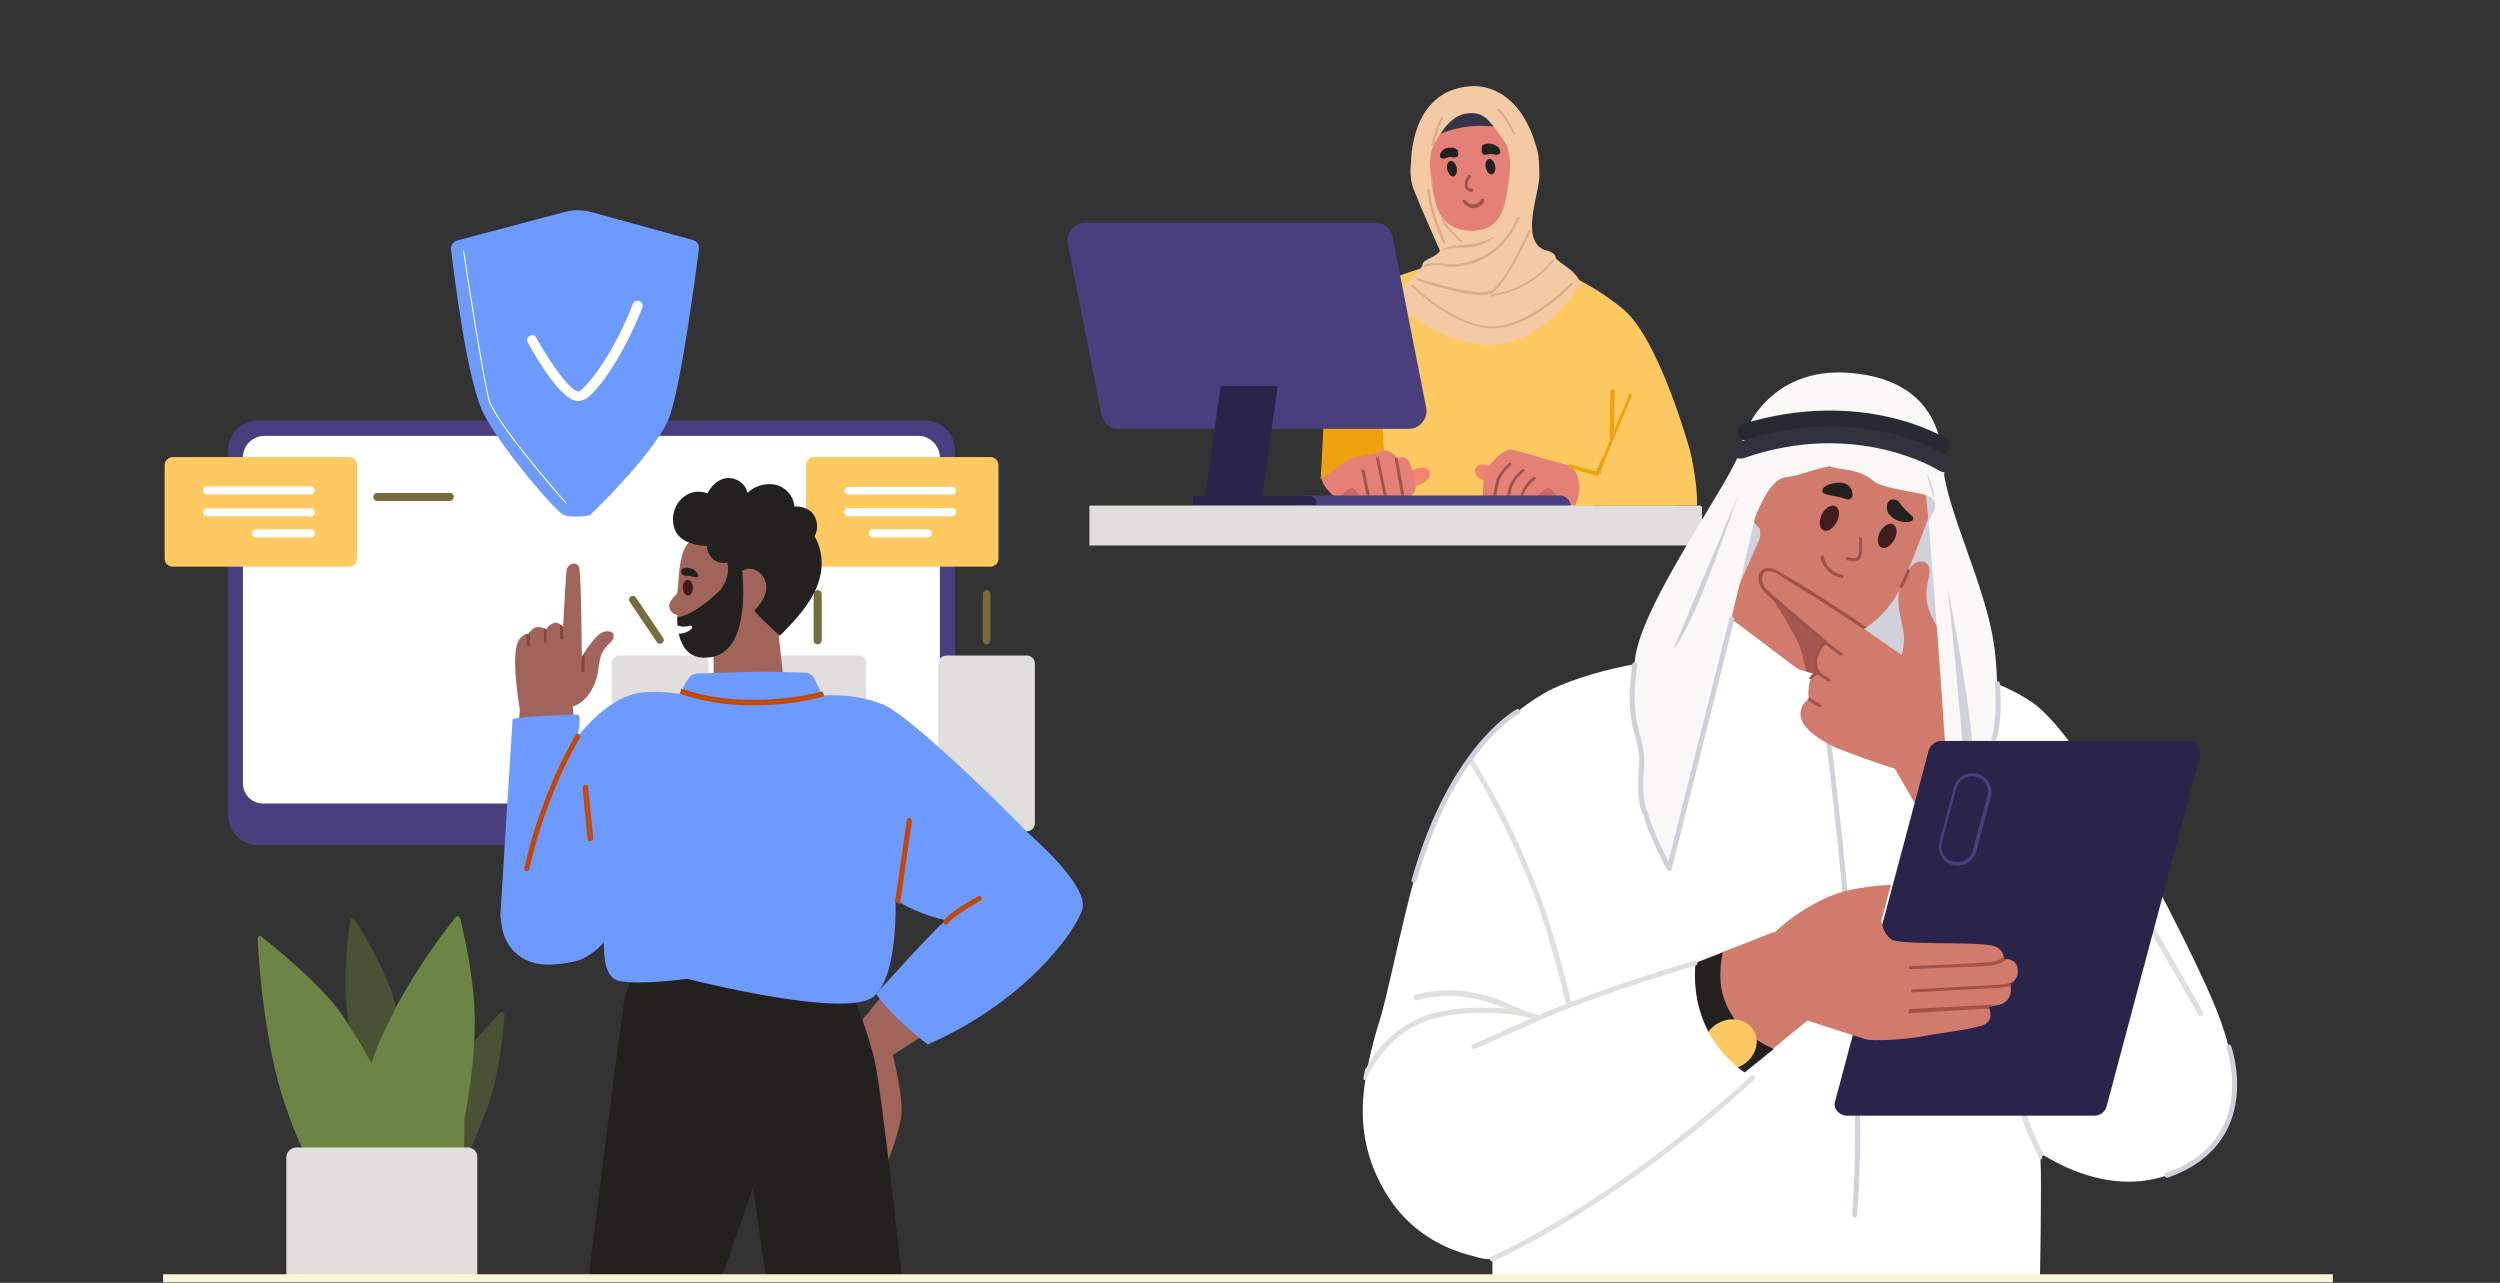 <?xml version="1.0" encoding="utf-8"?>
<!-- Generator: Adobe Illustrator 26.4.1, SVG Export Plug-In . SVG Version: 6.00 Build 0)  -->
<svg version="1.1" id="Layer_1" xmlns="http://www.w3.org/2000/svg" xmlns:xlink="http://www.w3.org/1999/xlink" x="0px" y="0px"
	 viewBox="0 0 495 254" style="enable-background:new 0 0 495 254;" xml:space="preserve">
<rect x="0" y="0" width="495" height="254" fill="#333333" stroke="none"/>
<style type="text/css">
	.st0{fill:#D1D1DB;}
	.st1{fill:#FFA694;}
	.st2{fill:#FFC961;}
	.st3{fill:#E58076;}
	.st4{fill:#F48371;}
	.st5{fill:#EA997D;}
	.st6{fill:#D87E66;}
	.st7{fill:#353549;}
	.st8{fill:#F4CAA4;}
	.st9{fill:#DBAD89;}
	.st10{fill:#A0534B;}
	.st11{fill:#EEA20E;}
	.st12{fill:#CC6762;}
	.st13{fill:#EEA20E;stroke:#EEA20E;stroke-width:0.207;}
	.st14{fill:#EEA20E;stroke:#EEA20E;stroke-width:0.25;}
	.st15{fill:#4A3F7E;}
	.st16{fill:#2B244A;}
	.st17{fill:#E0DFDC;}
	.st18{fill:#FFFFFF;}
	.st19{fill:#6D9AFF;}
	.st20{fill:#FFFFFF;stroke:#FFFFFF;}
	.st21{fill:#786B3D;stroke:#786B3D;}
	.st22{fill:#A0645A;}
	.st23{fill:#22211D;}
	.st24{fill:#401D1D;}
	.st25{fill:#84453D;}
	.st26{fill:#9C7968;stroke:#C64700;stroke-width:0.5;stroke-linecap:round;}
	.st27{fill:#495233;}
	.st28{fill:#6C8444;}
	.st29{fill:#D17B6D;}
	.st30{fill:#A55750;}
	.st31{fill:#E0DFDC;stroke:#E0DFDC;stroke-width:0.5;stroke-linecap:round;stroke-linejoin:round;}
	.st32{fill:none;stroke:#D1D1DB;stroke-linecap:round;stroke-linejoin:round;stroke-miterlimit:10;}
	.st33{fill:#FDF5D7;}
	.st34{fill:none;stroke:#EEA20E;stroke-width:0.75;stroke-linecap:round;}
	.st35{fill:#F9F8F7;}
	.st36{fill:#272A33;}
	.st37{fill:#30323D;}
	.st38{fill:none;stroke:#E0DFDC;stroke-linecap:round;stroke-linejoin:round;}
	.st39{fill:none;stroke:#C64700;stroke-linecap:round;}
</style>
<path class="st0" d="M383.5,92.9c0,0,6.3,54.3,3.1,79.9c0,0-4.6,12.2-12.7,17.3s-10.6,12.7-16.1,18.7c0,0-4.7-8.8-5.7-12.2
	s-9.1-18.4-16.2-27.2c0,0,0.7-55.6,10.1-79L383.5,92.9z"/>
<path class="st1" d="M288.4,50.6l0.2-0.1l0.3-0.1l1.3-0.5l0.4-0.1l0,0l4.4-0.2h0.2l4.1-0.2l0.5,0.3l0.5,0.2l6.4,3.1l-4.1,3.3
	c0,0-4.7,2.8-5.7,3s-10.5,0-11.8-0.1s-2.5-6.1-2.5-6.1L288.4,50.6z"/>
<path class="st2" d="M273.9,56.2c1.2-1,4.4-2.1,7-2.9l0.6-0.2c1.6-0.4,2.7-0.7,2.7-0.7s3,2.7,9.2,2.8c4,0,7.8-1.1,11.2-3
	c0,0,1.1,0.3,2.7,0.9l0.6,0.2c4.9,1.9,9.5,4.6,13.6,8c7.2,6.2,13.2,28.2,13.2,28.2l-17.4,1.8l-1.9,10.2h-40.9l-1.8-18.8l-9.6-4.7
	C263.1,78,272.1,57.9,273.9,56.2z"/>
<path class="st3" d="M272.3,98.9c-0.5,0-7.6-0.2-7.6-0.2s-5.7-3.9-1.8-7.5s10.4-2.9,10.4-2.9l1.2,1.5
	C274.5,89.9,272.8,98.9,272.3,98.9z"/>
<path class="st4" d="M280.8,96.1c0.7-0.3,1.3-0.6,1.8-1.1c0.8-0.7,0.8-2.3-0.7-2.4c-0.7,0-1.4,0.1-2,0.4c-0.2,0.1-1.6,0.5-1.6,0.7
	C278.3,93.7,277.8,97.3,280.8,96.1z"/>
<path class="st4" d="M294.4,95.5c-0.7-0.3-1.3-0.6-1.8-1.1c-0.8-0.7-0.8-2.3,0.7-2.4c0.7,0,1.4,0.1,2,0.4c0.2,0,1.6,0.4,1.6,0.6
	C296.9,93,297.4,96.6,294.4,95.5z"/>
<path class="st3" d="M268.3,93.4c0.4-0.4,0.9-0.6,1.4-0.4c0.2,0.1,0.3,0.2,0.5,0.3c-0.1-0.2-0.1-0.5-0.1-0.7l0,0
	c-0.1-0.8,0-2,0.8-2.3c0.5-0.1,1.1,0,1.5,0.3c0.1,0.1,0.3,0.2,0.4,0.4c0-0.2,0-0.4,0.1-0.6l0,0c0.2-0.7,0.9-1.3,1.6-1.2
	c0.6,0,1.2,0.4,1.5,0.9c0.1,0.3,0.2,0.6,0.3,0.9c0.1-0.1,0.2-0.1,0.3-0.2c0.1,0,0.1-0.1,0.2-0.1c0.8-0.4,1.8-0.1,2.2,0.7
	c0.7,1.5,1.1,3.2,1.3,4.8c0,0,0,0.1,0,0.2c0,1.1-0.8,2.1-2,2.2H278h-0.6l-2.8,0.2h-0.5l-2.8,0.2h-0.5c-0.7,0-1.4,0.1-2.1,0.2
	C268.6,99.3,267.3,94.2,268.3,93.4z"/>
<g>
	<g>
		<path class="st5" d="M298.4,41.8c0,0,0.4,6.9,0.8,8s3.6,2.6,6.8,3.7c0,0-3.4,5.3-11.1,5.9c-7.7,0.5-9.4-2.4-10.8-3.9
			c0,0,5.1-2.2,5-4.5c-0.1-2.4-0.8-8.2-0.8-8.2L298.4,41.8z"/>
		<path class="st6" d="M294,48.5c-2.4,0.2-4.2-0.9-5.3-2.1c-0.2-2.1-0.4-3.7-0.4-3.7l10.1-0.9c0,0,0.1,1.6,0.2,3.6
			C297.9,46.7,296.5,48.3,294,48.5z"/>
	</g>
	<g>
		<path class="st3" d="M281.6,32.8c1.9,10.2,6.5,14.8,11.9,14.3c5.3-0.5,9.1-4.9,8.9-16.2c-0.2-8.3-5.3-13-11.7-12.4
			C284.2,19.1,280,24.3,281.6,32.8z"/>
		<path class="st5" d="M283.4,34c0,0-0.7-1.4-2.7-1.1s-0.8,5.1,1,5.7s2.2-1.8,2.2-1.8L283.4,34z"/>
		<path class="st5" d="M300.8,32.5c0,0,0.4-1.5,2.4-1.5s1.8,4.9,0.1,5.8c-1.7,0.9-2.5-1.4-2.5-1.4V32.5z"/>
		<path class="st7" d="M302.6,27.1c0,0-10.4-6-22.2,1.9c0,0,0-10.5,10.3-11.4C299.7,16.9,302.6,27.1,302.6,27.1z"/>
	</g>
	<path class="st8" d="M276,59.8c2.8,2.4,11.8,9.7,21.2,8.3c9.4-1.4,15.8-11.9,15.8-11.9c-1-3-4.8-4.2-5-5.3s-2.2-1.4-2.2-1.4
		c-4.9-2.1-1-11-1-14.8c0-3.2-0.3-4.5-0.3-4.5c-3.7-14.8-13.6-13.1-13.6-13.1c-11.8,1-11.5,15.1-11.5,15.1s-0.5,2.6,0.5,5.3
		c1.5,3.8,5.2,12.1,5.2,12.1c-0.5,1.3-3.3,1.7-3.4,2.7s-3.2,3.9-4.5,5.2C276,58.9,276,59.8,276,59.8z M285.1,42.3
		c-1.3-2.3-2.9-10.3-1.3-13.4c1.7-3.2,3.7-6.3,7.2-6.5c3.5-0.2,4.4,2.5,6.7,5.3c2.2,2.7,1,8.9,0.5,11.5s-1.6,5.9-5.5,6.4
		C288.9,46.1,286.4,44.6,285.1,42.3z"/>
	<g>
		<path class="st9" d="M285.3,49.7c1.4-1.2,3.6-1.1,5.6-1.3s5.2-1.6,5.2-1.6s-2.3,1.9-4.8,2.1c-2.4,0.3-3.1,0-4.8,0.4L285.3,49.7z"
			/>
		<g>
			<path class="st9" d="M288.5,52.8c1.2-0.1,2.6-0.4,4.5-1.2c5.7-2.4,7.8-8.3,7.9-8.4c0-0.1,0-0.2-0.2-0.3c-0.1,0-0.3,0-0.3,0.1
				s-2.1,5.8-7.6,8.1c-3.4,1.4-5.3,1.3-7.1,1.1c-1.2-0.1-2.3-0.2-3.6,0.2c-0.1,0-0.2,0.2-0.2,0.3s0.2,0.2,0.3,0.1
				c1.3-0.4,2.3-0.3,3.5-0.2C286.5,52.8,287.4,52.9,288.5,52.8z"/>
		</g>
		<g>
			<path class="st9" d="M294,58.4c0.5,0,0.9-0.1,1.2-0.3c3-1.4,7.6-11.7,7.8-12.2c0.1-0.1,0-0.2-0.1-0.3c-0.1,0-0.3,0-0.3,0.1
				s-4.7,10.6-7.5,11.9c-2.8,1.3-14.2-2.5-14.3-2.5c-0.1,0-0.3,0-0.3,0.1s0,0.2,0.1,0.3C281,55.7,290,58.7,294,58.4z"/>
		</g>
		<g>
			<path class="st9" d="M295.3,58.7L295.3,58.7c8.4-1.2,12.3-7.1,12.4-7.1c0.1-0.1,0-0.2-0.1-0.3s-0.3,0-0.3,0.1s-3.9,5.7-12,6.9
				c-0.1,0-0.2,0.1-0.2,0.3C295,58.7,295.1,58.8,295.3,58.7z"/>
		</g>
		<g>
			<path class="st9" d="M296.4,65c7.3-0.6,14.7-8.3,15-8.7c0.1-0.1,0.1-0.2,0-0.3s-0.2-0.1-0.3,0c-0.1,0.1-8.8,9.1-16.3,8.6
				c-7.5-0.6-14.9-8.1-15-8.2c-0.1-0.1-0.2-0.1-0.3,0c-0.1,0.1-0.1,0.2,0,0.3s7.6,7.7,15.3,8.3C295.3,65,295.8,65,296.4,65z"/>
		</g>
		<g>
			<path class="st9" d="M299.8,26.7h0.1c0.1-0.1,0.2-0.2,0.1-0.3c-0.1-0.1-1.7-3.6-3.2-4.8c-0.1-0.1-0.3-0.1-0.3,0
				c-0.1,0.1-0.1,0.2,0,0.3c1.4,1.1,3.1,4.6,3.1,4.6C299.7,26.7,299.8,26.7,299.8,26.7z"/>
		</g>
		<g>
			<path class="st9" d="M283.7,28.9c0.1,0,0.2-0.1,0.2-0.2c0,0,0.7-3,1.8-5.2c0.1-0.1,0-0.2-0.1-0.3s-0.3,0-0.3,0.1
				c-1.2,2.3-1.8,5.2-1.9,5.3C283.4,28.8,283.4,28.9,283.7,28.9C283.6,28.9,283.6,28.9,283.7,28.9z"/>
		</g>
		<g>
			<path class="st9" d="M289.2,48c0.1,0,0.1,0,0.2-0.1s0.1-0.2,0-0.3c0,0-2.8-2.5-3.6-4.2c-0.1-0.1-0.2-0.2-0.3-0.1
				c-0.1,0.1-0.2,0.2-0.1,0.3C286.3,45.3,289,47.8,289.2,48C289.1,48,289.1,48,289.2,48z"/>
		</g>
		<g>
			<path class="st9" d="M286,48.3C286,48.3,286.1,48.3,286,48.3c0.2-0.1,0.2-0.2,0.2-0.3s-2.5-5.1-3.1-10.4c0-0.1-0.1-0.2-0.3-0.2
				c-0.1,0-0.2,0.1-0.2,0.2c0.6,5.4,3.1,10.5,3.2,10.6C285.8,48.2,285.9,48.3,286,48.3z"/>
		</g>
	</g>
</g>
<path class="st3" d="M316.8,94l0.5-2.7l12.9-1.8l2,10.6h-22.3l-7.2-1.7h-9.1c0,0-0.1-3.7,0.7-5.3s3.6-4.3,4.9-4.1S316.9,94,316.8,94
	z"/>
<path class="st10" d="M295.9,98.9C295.8,98.9,295.8,98.9,295.9,98.9c-0.3,0-0.4-0.2-0.3-0.3c0.2-1.3,0.4-2.5,0.7-3.7
	c0.6-1.2,1.4-2.3,2.5-3.2c0.1-0.1,0.3-0.1,0.4,0l0,0c0.1,0.1,0.1,0.3,0,0.4c-1,0.8-1.8,1.8-2.3,3c-0.3,1.2-0.6,2.4-0.7,3.6
	C296.1,98.8,296,98.9,295.9,98.9L295.9,98.9z"/>
<path class="st10" d="M298.4,100.2C298.4,100.1,298.4,100.1,298.4,100.2c-0.2-0.1-0.3-0.2-0.3-0.3c0.2-1.3,0.4-2.5,0.7-3.7
	c0.6-1.2,1.4-2.3,2.5-3.2c0.1-0.1,0.1-0.1,0.1-0.1c0.2-0.1,0.3,0,0.4,0.1c0.1,0.2,0,0.3-0.1,0.4c-1,0.8-1.8,1.8-2.3,3
	c-0.3,1.2-0.6,2.4-0.7,3.6C298.7,100.1,298.5,100.2,298.4,100.2L298.4,100.2z"/>
<path class="st11" d="M267.5,90.8c1.4-0.6,5.2-0.8,6.5-1.6l-0.3-6.7l-11.6,0.9l-0.6,11.5C261.5,94.9,267,90.8,267.5,90.8z"/>
<path class="st10" d="M300.7,101.6C300.7,101.5,300.7,101.5,300.7,101.6c-0.2-0.1-0.3-0.2-0.2-0.2c0.2-1.3,0.4-2.5,0.7-3.7
	c0.5-1.3,1.3-2.4,2.4-3.2l0,0c0.1-0.1,0.3-0.1,0.4,0s0.1,0.3,0,0.4c-1,0.7-1.8,1.7-2.3,2.9c-0.3,1.2-0.6,2.4-0.7,3.6
	C301,101.5,300.8,101.6,300.7,101.6L300.7,101.6z"/>
<path class="st12" d="M308.5,98.7c0,0-1.1-2.1-1.9-2.1s-2.6,2.1-2.6,2.1H308.5z"/>
<path class="st12" d="M269.5,98.7c0,0-1.1-2.1-1.9-2.1s-2.6,2.1-2.6,2.1H269.5z"/>
<path class="st10" d="M270.1,93.1c-0.1-0.2-0.1-0.5-0.1-0.7l1.4,6.5l0.1,0.4c0,0.1-0.1,0.3-0.2,0.3h-0.1c-0.2,0-0.3-0.1-0.3-0.2
	l-0.1-0.4l-1.3-6.1C269.7,93,269.9,93,270.1,93.1z"/>
<path class="st10" d="M272.8,90.8c0-0.2,0-0.4,0.1-0.6l1.8,8.5v0.2l0,0c0,0.1-0.1,0.3-0.2,0.3l0,0c-0.2,0-0.3-0.1-0.3-0.2l-0.1-0.3
	l-1.7-8.3C272.5,90.5,272.7,90.7,272.8,90.8z"/>
<path class="st10" d="M276.4,90.7c0.1-0.1,0.2-0.1,0.3-0.2l1.4,7.9l0.1,0.6l0,0c0,0.1-0.1,0.3-0.2,0.3h-0.1c-0.2,0-0.3-0.1-0.3-0.2
	l-0.1-0.6l-1.5-8.6C276.2,90.2,276.3,90.5,276.4,90.7z"/>
<path class="st13" d="M317.4,91.2c-0.1,0-0.2-0.2-0.1-0.2l5.3-12.7c0.1-0.2,0.3-0.2,0.3-0.2s0.2,0.2,0.1,0.2L317.7,91
	C317.6,91.1,317.5,91.2,317.4,91.2L317.4,91.2z"/>
<path class="st14" d="M319.1,87.1c-0.2,0-0.3-0.1-0.3-0.3l0.2-9.3c0-0.2,0.2-0.3,0.3-0.3c0.2,0,0.3,0.2,0.3,0.3l-0.2,9.3
	C319.4,87,319.2,87.1,319.1,87.1L319.1,87.1z"/>
<path class="st15" d="M311,100.2v1.1l0,0h-54.7l0,0v-1.1l0,0c0-1.2,0.9-2.1,2.1-2.1h50.5C310,98.1,311,99.1,311,100.2z"/>
<path class="st16" d="M259.4,98.2c0.6,0,1.2,0.6,1.2,1.2v0.7l0,0h-24.4l0,0v-1.9l0,0L259.4,98.2L259.4,98.2z"/>
<path class="st15" d="M211.7,46.3c0-0.1,0.1-0.3,0.2-0.5c0.6-1,1.7-1.7,2.9-1.7h57.6c0.7,0,1.3,0.2,1.9,0.6c0.1,0.1,0.3,0.2,0.4,0.3
	c0.5,0.5,0.9,1.1,1,1.8l6.7,34c0.2,1.1-0.2,2.3-1,3.1c-0.2,0.2-0.3,0.3-0.5,0.4c-0.6,0.4-1.2,0.6-1.9,0.6h-57.6
	c-1.6,0-3-1.2-3.3-2.8l-6.7-34C211.3,47.5,211.3,46.9,211.7,46.3z"/>
<polygon class="st16" points="241.7,76.4 253,76.4 249.8,99.2 238.5,99.2 "/>
<path class="st17" d="M337,100.5v7.1l0,0c0,0.2-0.2,0.4-0.4,0.4H215.7l0,0v-7.9l0,0h120.9C336.8,100.1,337,100.3,337,100.5z"/>
<path class="st15" d="M189.1,89.2v72.3c0,3.2-2.6,5.8-5.8,5.8H51c-3.2,0-5.8-2.6-5.8-5.8V89.1c0-3.2,2.6-5.8,5.8-5.8h132.3
	C186.5,83.3,189.1,86,189.1,89.2z"/>
<path class="st18" d="M186.1,90.6v64.5c0,2.2-1.8,4-4,4h-130c-2.2,0-4-1.8-4-4V90.6c0-2.4,1.9-4.3,4.3-4.3h129.4
	C184.2,86.3,186.1,88.3,186.1,90.6z"/>
<g>
	<g>
		<path class="st19" d="M90.6,47.6c-0.8,0.2-1.4,1-1.3,1.8c0.7,5.7,3.3,26.9,6.7,33c3.9,7.1,14.3,19.2,15.7,19.6
			c1.4,0.5,4.8,0.2,5.1,0c0.3-0.2,12.2-11.7,15.4-18.6c2.4-5.1,5.4-28.2,6.2-34.1c0.1-0.8-0.4-1.6-1.3-1.8l-20-5.5
			c-1.8-0.5-3.7-0.5-5.4,0L90.6,47.6z"/>
		<g>
			<path class="st18" d="M114.5,79.4c-0.4,0-0.8-0.1-1.3-0.3c-3.5-1.8-8.2-10.3-8.7-11.3c-0.3-0.5-0.1-1.1,0.4-1.3
				c0.5-0.3,1.1-0.1,1.3,0.4c1.4,2.5,5.4,9.2,7.9,10.5c0.3,0.2,0.6,0.1,0.7,0c2.5-1.9,7.1-8.5,10.5-17.2c0.2-0.5,0.8-0.8,1.3-0.6
				s0.8,0.8,0.6,1.3c-3.6,9.1-8.3,16-11.1,18C115.5,79.2,115,79.4,114.5,79.4z"/>
		</g>
		<g>
			<path class="st18" d="M112.1,99.8C112,99.8,112,99.8,112.1,99.8c-0.2-0.2-12.4-13.9-15.2-20c-0.9-2-5.1-28.9-5.2-30.1
				c0-0.1,0-0.1,0.1-0.1s0.1,0,0.1,0.1c0,0.3,4.3,28.1,5.2,30c2.8,6.1,15,19.7,15.1,19.9C112.2,99.7,112.2,99.7,112.1,99.8
				L112.1,99.8z"/>
		</g>
	</g>
	<path class="st2" d="M32.6,92.1v18.5c0,0.9,0.7,1.6,1.6,1.6h34.9c0.9,0,1.6-0.7,1.6-1.6V92.1c0-0.9-0.7-1.6-1.6-1.6H34.2
		C33.3,90.5,32.6,91.3,32.6,92.1z"/>
	<path class="st20" d="M61.7,97.3c0.1-0.1,0.1-0.1,0.1-0.2s-0.1-0.1-0.1-0.2c-0.1-0.1-0.1-0.1-0.2-0.1H41c-0.1,0-0.2,0.1-0.2,0.1
		c-0.1,0.1-0.1,0.1-0.1,0.2s0,0.2,0.1,0.2c0.1,0.1,0.1,0.1,0.2,0.1h20.5C61.6,97.4,61.6,97.4,61.7,97.3z"/>
	<path class="st20" d="M61.7,101.7c0.1-0.1,0.1-0.3,0-0.4s-0.1-0.1-0.2-0.1H41c-0.1,0-0.2,0.1-0.2,0.1l0,0c-0.1,0.1-0.1,0.2,0,0.3
		s0.1,0.1,0.2,0.1h20.5C61.6,101.7,61.6,101.6,61.7,101.7z"/>
	<path class="st20" d="M61.7,101.7c0.1-0.1,0.1-0.3,0-0.4s-0.1-0.1-0.2-0.1H41c-0.1,0-0.2,0.1-0.2,0.1l0,0c-0.1,0.1-0.1,0.2,0,0.3
		s0.1,0.1,0.2,0.1h20.5C61.6,101.7,61.6,101.6,61.7,101.7z"/>
	<path class="st20" d="M61.6,105.9c0.1,0,0.2-0.1,0.3-0.3c0-0.1,0-0.2-0.1-0.2c-0.1-0.1-0.1-0.1-0.2-0.1H50.7
		c-0.2,0-0.3,0.2-0.3,0.3s0.1,0.2,0.1,0.2c0.1,0.1,0.1,0.1,0.2,0.1H61.6L61.6,105.9z"/>
	<path class="st17" d="M121.1,131.4v35.8c0,0.9,0.7,1.6,1.6,1.6h16c0.9,0,1.6-0.7,1.6-1.6v-35.8c0-0.9-0.7-1.6-1.6-1.6h-16
		C121.8,129.8,121.1,130.5,121.1,131.4z"/>
	<path class="st21" d="M89.3,98.5L89.3,98.5c0.1-0.1,0.1-0.2,0-0.3s-0.1-0.1-0.2-0.1H74.7c-0.2,0-0.3,0.1-0.3,0.3s0.2,0.3,0.3,0.3
		h14.4C89.2,98.7,89.2,98.7,89.3,98.5z"/>
	<path class="st21" d="M155.6,98.5L155.6,98.5c0.1-0.1,0.1-0.2,0-0.3s-0.1-0.1-0.2-0.1H141c-0.1,0-0.2,0.1-0.2,0.1
		c-0.1,0.1-0.1,0.3,0,0.4s0.1,0.1,0.2,0.1h14.4C155.4,98.7,155.5,98.7,155.6,98.5z"/>
	<path class="st21" d="M125.1,118.9l5.4,8c0.1,0.2,0.6,0,0.4-0.3l-5.4-8C125.3,118.3,124.9,118.6,125.1,118.9z"/>
	<path class="st2" d="M159.6,92.1v18.5c0,0.9,0.7,1.6,1.6,1.6h34.9c0.9,0,1.6-0.7,1.6-1.6V92.1c0-0.9-0.7-1.6-1.6-1.6h-34.9
		C160.3,90.5,159.6,91.3,159.6,92.1z"/>
	<path class="st20" d="M188.7,97.4c0.1-0.1,0.1-0.1,0.1-0.2c0-0.2-0.2-0.3-0.3-0.3H168c-0.1,0-0.1,0.1-0.2,0.1
		c-0.1,0.1-0.1,0.1-0.1,0.2l0,0c0.1,0.1,0.2,0.2,0.3,0.2h20.5C188.6,97.4,188.7,97.4,188.7,97.4z"/>
	<path class="st20" d="M188.7,101.5L188.7,101.5c0.1-0.1,0.1-0.2,0-0.3s-0.1-0.1-0.2-0.1H168c-0.2,0-0.3,0.1-0.3,0.3
		s0.2,0.3,0.3,0.3h20.5C188.6,101.7,188.7,101.6,188.7,101.5z"/>
	<path class="st20" d="M188.7,101.5L188.7,101.5c0.1-0.1,0.1-0.2,0-0.3s-0.1-0.1-0.2-0.1H168c-0.2,0-0.3,0.1-0.3,0.3
		s0.2,0.3,0.3,0.3h20.5C188.6,101.7,188.7,101.6,188.7,101.5z"/>
	<path class="st20" d="M183.9,105.8c0.1-0.1,0.1-0.1,0.1-0.2s0-0.2-0.1-0.2c-0.1-0.1-0.1-0.1-0.2-0.1h-10.9c-0.1,0-0.2,0-0.2,0.1
		c-0.1,0.1-0.1,0.1-0.1,0.2s0.1,0.2,0.1,0.2c0.1,0.1,0.1,0.1,0.2,0.1h10.9C183.8,105.9,183.8,105.9,183.9,105.8z"/>
	<path class="st17" d="M152.4,131.4v35.8c0,0.9,0.7,1.6,1.6,1.6h15.9c0.9,0,1.6-0.7,1.6-1.6v-35.8c0-0.9-0.7-1.6-1.6-1.6H154
		C153.1,129.8,152.4,130.5,152.4,131.4z"/>
	<path class="st17" d="M187.4,129.8c-0.9,0-1.6,0.7-1.6,1.6V163c0,0.9,0.7,1.6,1.6,1.6h15.9c0.9,0,1.6-0.7,1.6-1.6v-31.6
		c0-0.9-0.7-1.6-1.6-1.6L187.4,129.8L187.4,129.8z"/>
	<path class="st21" d="M162,117.4L162,117.4c-0.1-0.1-0.2-0.1-0.3,0s-0.1,0.1-0.1,0.2v9.2c0,0.2,0.1,0.3,0.3,0.3s0.3-0.2,0.3-0.3
		v-9.2C162.2,117.5,162.2,117.4,162,117.4z"/>
	<path class="st21" d="M195.5,117.4L195.5,117.4c-0.1-0.1-0.2-0.1-0.3,0s-0.1,0.1-0.1,0.2v9.2c0,0.1,0.1,0.1,0.1,0.2
		c0.1,0.1,0.1,0.1,0.2,0.1s0.2-0.2,0.2-0.3v-9.2C195.6,117.5,195.5,117.4,195.5,117.4z"/>
	<path class="st20" d="M166.9,143.2c0.1-0.1,0.1-0.1,0.1-0.2c0-0.2-0.2-0.3-0.3-0.3h-9.5c-0.2,0-0.3,0.2-0.3,0.3s0.1,0.2,0.1,0.2
		c0.1,0.1,0.1,0.1,0.2,0.1h9.5C166.8,143.3,166.8,143.2,166.9,143.2z"/>
	<path class="st20" d="M166.9,147.3L166.9,147.3c0.1-0.1,0.1-0.2,0-0.3s-0.1-0.1-0.2-0.1h-9.5c-0.1,0-0.2,0.1-0.2,0.1
		c-0.1,0.1-0.1,0.3,0,0.4s0.1,0.1,0.2,0.1h9.5C166.8,147.5,166.8,147.4,166.9,147.3z"/>
	<path class="st20" d="M166.9,151.6c0.1-0.1,0.1-0.2,0-0.3s-0.1-0.1-0.2-0.1h-9.5c-0.1,0-0.2,0.1-0.2,0.1l0,0
		c-0.1,0.1-0.1,0.2,0,0.3s0.1,0.1,0.2,0.1h9.5C166.8,151.7,166.8,151.6,166.9,151.6z"/>
</g>
<path class="st22" d="M177,203.8l-4.6-3.8l-3.9,4.4c0,0,6.5,26.6,6.6,27s2.6-6.1,3.3-10s-1.9-13.6-1.9-13.6L177,203.8z"/>
<path class="st22" d="M188.7,180.5L172.3,200l1.4,4.8l2.1,4.7c0,0,17.7-11.1,27.3-18.3s8.7-13.8,6.2-16.4s-7.3-7.3-7.3-7.3
	L188.7,180.5z"/>
<polygon class="st22" points="102.3,147.1 102.8,142 103.2,137.7 108.7,135.8 113.3,138.8 113.6,142 114,147.1 114.4,153.3 
	107.2,171.1 99.3,177.8 "/>
<path class="st23" d="M123.8,197.2c0.7-2.2,1.3-3.9,1.3-3.9l11.6-5.5l23.1,5.3l8.2,1.9c2.1,4.7,3.8,9.6,5.1,14.6
	c1.6,7.1,5.5,43.6,5.5,43.6h-26.9l-2.5-17.3l-0.1-1.1l-0.5,1.9l-5.8,16.5h-26.3C116.5,253.2,123.2,199.2,123.8,197.2z"/>
<polygon class="st22" points="146.3,122.2 153.8,122.8 154.2,125.9 155.5,137.8 141.3,137.8 141.3,129 "/>
<circle class="st22" cx="146.9" cy="113.8" r="11.3"/>
<path class="st22" d="M136.2,107.6c1.4-1.7,8.7,1.2,8.7,1.2l2.2,6.8l0.1,13.6c0,0-7.3,2.1-10.6,0c-1.3-0.9-2-2.9-2.3-5.1
	c0-0.2-0.1-0.5-0.1-0.8c-0.2-2.6-0.2-5.3,0.1-7.9C134.5,112.4,134.8,109.3,136.2,107.6z"/>
<path class="st24" d="M136.2,114.8c0.5,0,1,0.7,1,1.5s-0.3,1.6-0.9,1.6s-1.1-0.6-1.1-1.5C135.1,115.5,135.7,114.8,136.2,114.8z"/>
<path class="st22" d="M132.5,120.2c0.2,0.9,0.9,1.5,1.8,1.6c0,0.5,0.7,0.5,0.8,0l0.1-0.1c0.1-0.2,0.1-0.5-0.1-0.6
	c0.1-0.8,0.1-1.7,0.1-2.5c0.2-0.3-0.5-1.6-0.5-1.6S132.3,118.8,132.5,120.2z"/>
<path class="st23" d="M135,112.7c-0.1,0.2-0.2,0.5-0.1,0.7c0,0.2,0.2,0.4,0.4,0.5c0.4,0.2,0.8,0.1,1.2,0.1c0.3,0.1,0.7,0.2,1.1,0.3
	c0.1,0,0.3,0,0.4,0c0.7-0.2-0.3-1.3-0.6-1.5c-0.4-0.2-0.9-0.4-1.4-0.4c-0.2,0-0.4,0-0.6,0.1C135.2,112.6,135.1,112.7,135,112.7z"/>
<path class="st23" d="M133.3,103.5c0.3,3.4,3.6,4.5,6.7,4.6c0,1.1,0.5,2,1.3,2.7c0.8,0.6,1.8,0.8,2.7,0.6c0.8,2.6,2,5,3.4,7.3
	c1.3,2,7,7.2,7,7.2s1.5-1.5,2.4-2.5c2.7-3,5.2-6.2,5.8-10.4c0.3-2.3-0.1-4.7-1.3-6.8c0.8-1.5,0.6-3.4-0.5-4.7
	c-1-0.9-2.2-1.3-3.5-1.2c-0.2-2.3-2-4.1-4.2-4.4c-1.9-0.2-3.8,0.4-5.1,1.7c-0.3-1.4-1.3-2.4-2.7-2.8c-2.3-0.7-4.4,1.1-5.2,2.9
	C136.2,96.2,132.8,99.8,133.3,103.5z"/>
<path class="st22" d="M144.5,115.4c-1.4,2.4-0.6,5.4,1.8,7c2.4,1.3,1.9-0.3,1.9-0.3c0.3-0.3,0.5-0.5,0.8-0.8c1.6-1.6,3.4-4,2.5-6.3
	c-0.5-1.5-1.9-2.5-3.5-2.4C146.5,113,145.2,114,144.5,115.4L144.5,115.4z"/>
<path class="st19" d="M134.7,137.6c0-0.1,0.1-0.2,0.1-0.3l0.1-0.3c0-0.1,0.1-0.2,0.1-0.3l0.2-0.4c0.4-0.9,0.9-1.7,1.5-2.4
	c0.9-0.8,2.4-0.5,3.6-0.6c6.3-0.3,12.5-0.4,18.8-0.1c0.5-0.1,1,0.1,1.4,0.3c0.3,0.2,0.5,0.5,0.7,0.8c0.1,0.3,0.9,1.7,1.4,2.9
	l0.1,0.2c0,0.1,0.1,0.2,0.1,0.3v0.1c0.2,0.4,0.3,0.8,0.3,0.8l-15.4,5.9l-14.1-4.3C134,139.3,134.4,138.3,134.7,137.6z"/>
<path class="st19" d="M100.7,172.9c0.3-0.8,0.5-1.6,0.8-2.4c0.2-0.6,0.4-1.1,0.6-1.6c2-5.1,4.3-10,7-14.8c5-9.6,10.6-14.5,15.2-16.3
	s12.6,0,12.6,0l1.4,3l-7.8,34c-3.5,4.2-7.2,8.2-11.1,12l0,0l-0.1,0.1c-0.8,0.8-1.6,1.5-2.5,2.1l-0.3,0.2c-0.9,0.6-1.9,1-2.9,1.2
	c-3.9,0.8-8.3,1.3-11.6-1.8C97.9,184.7,98.9,178,100.7,172.9z"/>
<path class="st19" d="M175.3,139.7l0.2,0.1c0.6,0.3,1.1,0.6,1.6,1c7.7,5.2,25.3,22.8,26.5,24.2c3.5,4,1.8,10.9-5.4,14.7
	c-2.5,1.3-5.9,3.3-10.9,2.5c-3.3-0.7-6.4-1.9-9.3-3.6l-0.5-0.3c-2.5-1.4-4.8-3-7.1-4.7c-0.2-0.2-8.4-35.8-8.4-35.8
	S169.1,136.9,175.3,139.7z"/>
<path class="st19" d="M120.1,179.6c0.4-4.9,0.8-9.8,0.8-9.8l14.1-28.6l15.7-2.4l9.9-1.1l8.5,3.3l8.1,33.9c0,0,1.3,17.8-4.2,22.4
	c-5,4.2-31.6-2.2-36.2-3.3l-0.7-0.2l0,0c-0.7,0.1-9.7,1.3-13.6,0.4C118.4,193.2,119.7,184.5,120.1,179.6z"/>
<path class="st22" d="M102.9,126.5c0.3-0.4,0.8-0.8,1.3-1c0.2,0,0.3,0,0.4,0c0,0,0.1-0.1,0.2-0.3c0.4-0.4,0.8-0.8,1.3-1
	c0.6-0.1,1.2,0,1.7,0.2c0.1,0.1,0.3,0.1,0.4,0.2l0.1-0.2c0.3-0.5,0.9-0.9,1.5-1.1c0.4,0,0.8,0.1,1.1,0.3c0.1,0.1,0.3,0.3,0.5,0.4
	h0.1c0,0,0.5-9.7,0.7-11.1s2.2-1.9,2.5-0.4c0.4,1.7,0.5,17.5,0.5,17.5s0.3-0.4,0.6-0.9s0.6-1,0.9-1.3c0.9-1.2,2-2.8,3.6-2.8
	s1.4,1.4,0.6,2.2c-0.7,0.6-1.4,1.4-1.8,2.3c-0.3,0.9-0.5,1.9-0.6,2.8c-0.2,1.7-0.7,3.3-1.6,4.7c-1.9,3-4.4,3.1-4.4,3.1l-9.5,0.8
	C103,140.9,100.8,128.9,102.9,126.5z"/>
<path class="st25" d="M108.1,124.7l0.1-0.2v2.5v0.1c0,0.1-0.1,0.2-0.3,0.2c-0.1,0-0.2-0.1-0.2-0.3v-2.5
	C107.9,124.5,108,124.6,108.1,124.7z"/>
<path class="st25" d="M111.5,124.1v2.2c0,0.2-0.1,0.3-0.3,0.3c-0.2,0-0.3-0.2-0.3-0.3v-2.6C111.1,123.8,111.3,123.9,111.5,124.1z"/>
<path class="st25" d="M104.7,125.7c0,0,0.1-0.1,0.2-0.3v2.3c0,0.2-0.1,0.3-0.3,0.3c-0.2,0-0.3-0.2-0.3-0.3v-2
	C104.4,125.6,104.5,125.6,104.7,125.7z"/>
<path class="st25" d="M115.2,130.1c0,0,0.3-0.4,0.6-0.9l-0.1,3.6c0,0.2-0.1,0.3-0.3,0.3l0,0l0,0c-0.2,0-0.3-0.1-0.3-0.3L115.2,130.1
	z"/>
<path class="st26" d="M135,137c0-0.1,0.1-0.2,0.1-0.3c4.3,1.4,8.8,2.1,13.3,2.1c4.8,0.1,9.6-0.4,14.3-1.6l0.1,0.2
	c0,0.1,0.1,0.2,0.1,0.3c-4.5,1.2-9.1,1.7-13.7,1.7h-0.8c-4.6,0-9.2-0.8-13.5-2.2L135,137z"/>
<path class="st26" d="M116.9,166.3c-0.1,0.1-0.3-0.1-0.3-0.2l-1-10.1c0-0.2,0.1-0.3,0.3-0.3l0,0c0.2-0.1,0.3,0.1,0.3,0.2l1,10.1
	C117.2,166.2,117.1,166.3,116.9,166.3L116.9,166.3L116.9,166.3z"/>
<path class="st26" d="M179.8,162.4c0-0.1,0.2-0.2,0.3-0.2l0,0c0.1,0,0.2,0.2,0.2,0.3l-2.3,16.2l-0.5-0.3L179.8,162.4z"/>
<path class="st23" d="M145.1,114.3c0,0-6.5,7.4-11,7.9c0,0-0.6,9.6,7.2,7.8c7.7-1.8,5.6-17.3,5.6-17.3"/>
<path class="st27" d="M69.4,182.2c0-0.1,0.1-0.2,0.2-0.3c0.2-0.1,0.5,0,0.6,0.2c2.7,4.1,5,8.5,6.9,13.1l0.1,0.1v0.1l0.3,0.7l0,0
	c0,0.1,0,0.1,0,0.1l0,0v0.1c0.2,0.7,0.5,1.5,0.7,2.2c1.9,6.7,3,12.8,3.4,14.7v0.1c0,0.3-0.2,0.4-0.5,0.4l-6.6-0.8h-0.3h-0.4
	l-0.6-0.1H73l-0.8-0.1l-0.6-0.1l-0.2-0.4l-1.5-2.8v-0.1c-0.1-0.4-0.4-2.5-0.8-5.2c0-0.1,0-0.2,0-0.3v-0.1c-0.1-0.4-0.1-0.9-0.2-1.3
	V202c-0.3-2.5-0.5-4.9-0.5-7.3C68.4,190.5,68.7,186.3,69.4,182.2z"/>
<path class="st27" d="M83.6,222.8v-0.1c0.2-0.6,2.4-4.9,5-9.1c0.2-0.3,0.3-0.5,0.5-0.8c0.3-0.6,0.6-1.1,1-1.6l0.3-0.4l0,0l0.3-0.4
	l0.2-0.3c2.5-3.4,5.2-6.6,8.2-9.6c0.1-0.1,0.3-0.1,0.4-0.1c0.2,0,0.4,0.3,0.4,0.5c-0.2,3.2-1,11.8-3.3,18.1
	c-2.4,6.5-5,12.2-5.9,13.9l-0.1,0.1c-0.1,0.2-0.4,0.2-0.6,0l-4.6-4.3l-2.2-2.1c-0.1-0.1-0.1-0.3-0.1-0.4L83.6,222.8z"/>
<path class="st28" d="M65.7,198.3c1.1,1.3,2.1,2.7,3,4.1l0,0l0.5,0.8l0.1,0.2c0.9,1.3,1.7,2.6,2.4,3.8l0.8,1.4v0.1l0.4,0.7l0.5,0.8
	c0.5,0.9,1,1.7,1.3,2.4c0.4,0.8,0.7,1.4,0.8,1.6c0,0.1,0,0.1,0,0.2c0.1,1.2,1.1,14.8,1.1,19.7c0.1,0.6,0,1.2-0.1,1.8
	c-0.5,0.6-2.9,5.8-3.4,6.8c-0.1,0.2-0.2,0.3-0.3,0.3l-4.8,1.4l0,0c-0.3,0.1-0.5-0.1-0.6-0.3l-1.7-6.2l-0.1-0.1
	c-0.6-0.8-6-8.6-9.9-21.4c-3.5-11.6-4.5-26.6-4.7-30.6c0-0.1,0-0.2,0.1-0.3c0.1-0.2,0.4-0.3,0.6-0.1C54,187.2,60.8,192.7,65.7,198.3
	z"/>
<path class="st28" d="M66.5,240.9c-0.2-0.2-0.3-0.5-0.1-0.7L69,234c0-0.1,0-0.1,0-0.2c0.3-5.7,1.2-11.2,2.6-16.7
	c0.2-0.6,0.3-1.3,0.5-1.9l0,0c0.1-0.3,0.2-0.6,0.3-1l0,0c0.5-1.7,1-3.5,1.7-5.3l0,0l0.5-1.3c0.6-1.4,1.2-2.9,1.9-4.3
	c0.2-0.4,0.3-0.7,0.5-1c0.3-0.6,0.6-1.2,0.9-1.8l0.1-0.3c3.5-6.6,7.6-12.8,12.2-18.6c0.1-0.1,0.2-0.2,0.3-0.2c0.3,0,0.5,0.1,0.6,0.4
	c0.7,2.8,2.8,11.8,2.9,19.6c0,1.6,0,3.2-0.1,4.7c0,0.1,0,0.2,0,0.3c0,0.4-0.1,0.8-0.1,1.2v0.3v0.4c-0.4,4.2-0.9,8.4-1.7,12.5
	c0,0.1-0.1,0.1-0.1,0.2c-0.2,0.4,0.4,9.5-1.2,11.9c-3.6,5.4-11,6.3-11.6,6.4c-0.8,0.2-6.1,3-7.2,3.5c-0.1,0.1-0.3,0.1-0.4,0
	l-4.9-1.9C66.6,240.9,66.5,240.9,66.5,240.9z"/>
<path class="st17" d="M94.5,229.1v24l0,0H56.7l0,0v-24l0,0c0-1,0.9-1.9,2-1.9h33.9C93.7,227.2,94.6,228.1,94.5,229.1z"/>
<path class="st29" d="M349.5,104.2l5.7,0.4l7.7,18.1l-0.2,1.2l-1.6,8l-1.3,7.3c0,0-6.2,2.1-6.9,2.1c-0.7,0-14.5-11.9-14.5-11.9
	L349.5,104.2z"/>
<path class="st30" d="M361.3,127.3c-0.5,0.7-1,1.4-1.4,2.2c-0.2,0.5-0.4,0.9-0.6,1.4l0.7,2.3l-1.1,0.8l-0.8,1.8
	c-0.4-2.6-0.9-5.2-1.7-7.7c-1.1-2.9-6-10.4-6-10.4L361.3,127.3z"/>
<polygon class="st18" points="367.2,147 365.1,158 355.1,166.6 346.9,166.2 338.4,156 327.7,133.1 336.5,128.8 341.7,121.7 
	356,132.5 360.7,133.9 "/>
<path class="st18" d="M270.4,213.5c0.1-0.6,0.2-1.2,0.3-1.8c0.7-3.5,1.6-7,2.7-10.4c2.7-9.4,6.6-32.7,12.5-43.3
	c1.5-2.7,3.2-5.2,5.1-7.6c0.1-0.1,0.3-0.3,0.4-0.5c5.5-6.7,12-11.9,17.3-14.1c11.4-4.8,25.2-5.7,25.2-5.7l19.6,27.3
	c0,0.1,0.1,0.2,0.2,0.3c0.7,0.6,1.8,0.6,2.4-0.1l22.1-24.6c8.5-0.9,17,1.3,24.1,6c11.4,7.9,30.9,48.2,34.3,55.7s12.2,26.6-2.8,35.8
	c-13.3,8.1-26.7-0.3-29.4-1.9c-0.4-0.3-0.6-0.4-0.5-0.3c0.1,0.3,0.1,0.6,0.1,0.9c0.3,4.8-0.1,24.4-0.1,24.4H295.5v-4.3
	c0,0-13.8-0.5-21.3-13.4C269.6,228.1,269.2,220.5,270.4,213.5z"/>
<path class="st31" d="M435.5,200.8l-10.3-17.9l0,0c-0.1-0.1-0.1-0.3,0.1-0.4l0,0c0.1-0.1,0.3-0.1,0.4,0.1l10.3,17.9l0,0
	c0.1,0.1,0.1,0.3-0.1,0.4c-0.1,0-0.1,0-0.2,0C435.6,200.9,435.4,200.9,435.5,200.8z"/>
<path class="st31" d="M404.1,229.3c-2-3.7-3.6-7.6-4.6-11.7l0.6-0.1c1,3.9,2.5,7.6,4.3,11.2c-0.4-0.3-0.6-0.4-0.5-0.3
	C404,228.7,404,229,404.1,229.3z"/>
<path class="st31" d="M291.2,150c5.9,9.5,10.8,19.7,14.5,30.3c2.2,6.5,4,13.1,5.5,19.8c0.3,1.6,0.7,3.2,1.1,4.8
	c0.1,0.2,0,0.4-0.2,0.4H312c-0.1-0.1-0.3-0.2-0.3-0.3c-0.3-1.6-0.7-3.2-1.1-4.8c-1.4-6.7-3.3-13.3-5.4-19.8
	c-3.7-10.5-8.5-20.5-14.3-30C291,150.3,291.2,150.1,291.2,150z"/>
<path class="st31" d="M270.5,211.9c0.1-0.1,0.2-0.3,0.3-0.4c2.4-4.5,6.2-7.9,10.8-9.9c5.1-2,10.9-2,16.3-1.7
	c0.6,0.1,1.3,0.1,1.9,0.2c-6-2.7-12.7-4.2-19.2-2.3c-0.2,0.1-0.4,0-0.4-0.2c-0.1-0.2,0-0.4,0.2-0.4c3.9-1.1,7.9-1.2,11.8-0.3
	c1.9,0.4,3.8,1,5.6,1.7c1.6,0.8,3.3,1.5,5,2.1c2.2,0.6,4.3,1.6,6.1,2.9c0.9,0.7,1.7,1.4,2.5,2.3c0.5,0.4,0.8,0.9,1.1,1.4
	c0,0.1,0.3,0.3,0.2,0.5l-0.1,0.1c-0.2,0.1-0.4,0.1-0.5-0.1c-3.3-4.8-8.3-6.9-14-7.3c-5.1-0.4-10.5-0.3-15.4,1.3
	c-5.8,1.9-9.8,6.5-12.5,11.8C270.3,213,270.4,212.4,270.5,211.9z"/>
<path class="st32" d="M360.5,135c0,0,9.8,67.6,6.7,105.6"/>
<path class="st18" d="M306.2,206c0.5,2.1,0.8,4.3,1.1,6.5c0.8,4.5,1.6,8.9,2.4,13.4c0.6,3.2,1.2,6.4,0.6,9.6
	c-1.2,5.8-6,10.2-11.9,10.9c-3.4,0.2-6.7-0.4-9.8-1.8c-4.7-1.9-9.4-4.9-11.6-9.3c-2.2-4.4-1.9-9.6-0.9-14.4
	c0.8-3.8,1.9-7.7,4.4-10.7c4-5,10.6-6.8,16.9-7.4c1.7-0.2,3.4-0.1,5,0.3c1.3,0.3,2.5,1.1,3.3,2.1C306,205.5,306.1,205.8,306.2,206z"
	/>
<path class="st29" d="M349.4,112.7c0,0.3,0.1,0.4,0.1,0.7s0.1,0.5,0.1,0.7c0.3,1.4,0.7,2.7,1.3,4l0.3,0.5c1.6,0.7,3,1.9,4.1,3.3
	c1.9,1.1,3.6,2.5,5,4.3h0.2c2.8,0.5,5.7,0,8.2-1.4c0.1-0.1,0.1-0.1,0.3-0.2c0.2-0.1,0.4-0.3,0.6-0.4c2.9-2,5.3-4.8,6.8-8
	c2.4-4.9,9.1-23.8,9.1-23.8l-4-2.9c-0.1-0.1-2.5-1.2-2.7-1.2c-1.7-0.6-2.6-1.1-4.4-1.4c-2.9-0.4-5.7-1.6-8-3.4
	c-0.6-0.6-1.3-1.1-2.1-1.5c-1.4-0.5-5.4,0.5-6.5,1.1c-1.5,0.7-0.3,4.4-2,4.7c-0.5,0.1-1,0.2-1.6,0.2l-1,1.1c0,0-2.7,8.4-4.1,11.7
	C347.9,103.7,348.7,109.2,349.4,112.7z"/>
<path class="st24" d="M374.8,103.8c0.8,0.4,1,1.7,0.3,3s-1.8,2-2.6,1.6c-0.8-0.4-0.9-1.7-0.3-3C372.8,104.2,374,103.4,374.8,103.8z"
	/>
<path class="st24" d="M363.4,100.2c0.8,0.4,1,1.7,0.3,3.1s-1.9,2.1-2.7,1.7c-0.8-0.4-0.9-1.8-0.3-3.1S362.6,99.8,363.4,100.2z"/>
<path class="st10" d="M365.6,110.9c0.9,0.3,2.3,0.5,2.8-0.4c0.2-0.4,0.3-0.9,0.3-1.4c0-0.8,0-1.7,0-2.5c0-0.2-0.1-0.3-0.3-0.3
	c-0.2,0-0.3,0.1-0.3,0.3c0,0.9,0,1.8,0,2.7c-0.1,0.5-0.2,1.2-0.9,1.2c-0.4,0-0.9,0-1.3-0.2C365.5,110.1,365.4,110.7,365.6,110.9z"/>
<path class="st10" d="M360.4,110.3c0.5,2.1,2.1,3.7,4.2,4.1c0.2,0.1,0.4,0,0.4-0.2c0.1-0.2,0-0.4-0.2-0.4c-1.8-0.3-3.3-1.7-3.7-3.6
	C361.1,109.8,360.5,110,360.4,110.3z"/>
<path class="st23" d="M360.8,97.2c0,0.3,0.3,0.5,0.6,0.6c1,0.3,2.1,0.5,3.1,0.7c0.5,0.2,1,0.3,1.5,0.4c0.9-0.1,0.9-1,0.7-1.7
	c-0.7-2.2-3.6-1.8-5.2-1C361.1,96.4,360.8,96.9,360.8,97.2z"/>
<path class="st23" d="M374,101.8c1,1.2,2.6,1.8,4.1,1.5c0.4-0.1,0.8-0.3,0.7-0.7c0-0.2-0.1-0.4-0.3-0.5c-0.7-0.6-1.3-1.2-1.9-1.9
	c-0.4-0.5-0.7-1.2-1.5-1.3C373.4,98.7,373.3,100.9,374,101.8z"/>
<ellipse class="st29" cx="351.2" cy="97.2" rx="5.7" ry="8.5"/>
<path class="st29" d="M377.7,137.8l-1.8-6.4c0.7-1.6,1.1-3.3,1.1-5c0-2.9-1.8-6-0.8-10.1s3.8-6.1,5.3-4.7s-0.5,3.8,0,7.2
	s2.2,5.4,5.3,10.6c3.1,5.2,1.2,13,1.2,13L377.7,137.8z"/>
<path class="st29" d="M350.9,112.9c2,0.3,26.5,17.4,26.5,17.4l10.7,12.1l-0.6,5.9l-9,5c0,0-12.9-4.1-16.3-5.9s-5.7-3.9-5.7-6
	c0-1.1,0.5-2.2,1.4-2.8c0.1-0.1,0.2-0.1,0.3-0.2c0,0-0.1-0.1-0.1-0.3c-0.1-0.9,0-1.8,0.1-2.6c0.2-1,0.8-1.8,1.7-2.3
	c-0.5-0.9-0.7-2.1-0.4-3.1c0.5-1.1,1.1-2.1,1.8-3c0,0-7.3-6.2-10.9-9.4C346.7,114.6,348.9,112.6,350.9,112.9z"/>
<path class="st10" d="M348.2,114.6c0,1.7,1.3,2.9,2.5,3.9l0.3,0.3l0.8,0.7c1.7,1.5,5.2,4.4,7.4,6.3l1.7,1.4
	c-0.8,0.8-1.3,1.8-1.6,2.9c-0.2,1-0.2,2.1,0.3,3c-0.7,0.2-1.2,0.8-1.5,1.4c0.2-0.1,0.4-0.1,0.6,0c0.2-0.3,0.4-0.4,0.6-0.6
	s0.5-0.3,0.8-0.4c0.1,0,0.2-0.1,0.2-0.2c0.1-0.1,0.1-0.2,0-0.3c-0.5-0.8-0.7-1.8-0.4-2.8c0.3-1.1,0.9-2.1,1.7-2.8
	c0.1,0,0.1-0.1,0.1-0.2s0-0.2-0.1-0.3l-0.9-0.8c-2.3-2-8-6.8-9.2-7.9l-0.4-0.3l0,0c-1.1-1-2.3-1.9-2.2-3.4c0-0.4,0.1-0.8,0.4-1.1
	c0.1-0.1,0.2-0.2,0.3-0.2c1-0.5,2.4,0.4,3.4,1.1c0.2,0.2,0.5,0.4,0.7,0.5c1.7,1,3.4,2.1,5.4,3.3c2.5,1.6,5,3.3,7.5,4.9l2.4,1.6
	c0.2-0.1,0.4-0.3,0.6-0.4l-2.7-1.8c-2.4-1.6-5-3.3-7.5-4.9c-1.9-1.3-3.7-2.3-5.4-3.3c-0.2-0.1-0.4-0.2-0.7-0.4
	c-1.1-0.7-2.6-1.7-3.9-1.2c-0.2,0-0.4,0.2-0.6,0.3C348.4,113.3,348.1,113.9,348.2,114.6z"/>
<path class="st10" d="M376.2,116.3c0.2,0.2,0.4,0.1,0.5,0c0.6-1,1-2,1.4-3.1c0.2-0.4-0.5-0.6-0.6-0.2c-0.4,1-0.8,2.1-1.4,3
	C376.1,116.2,376.1,116.3,376.2,116.3z"/>
<path class="st10" d="M362,135l-2.2-1.5l0,0c-0.2-0.1-0.2-0.3-0.1-0.4c0.1-0.1,0.3-0.2,0.4-0.1l2.2,1.4l0,0c0.2,0.1,0.2,0.3,0.1,0.4
	c-0.1,0-0.2,0.1-0.3,0.1C362.1,134.9,362,134.9,362,135z"/>
<path class="st10" d="M364.4,129.8l-4.5-3.3c-0.2-0.1-0.2-0.3-0.1-0.4l0,0c0.1-0.2,0.3-0.2,0.4-0.1l4.5,3.3l0,0
	c0.2,0.1,0.2,0.3,0.1,0.4c-0.1,0.1-0.2,0.1-0.3,0.1H364.4z"/>
<path class="st10" d="M358.2,138.3c0,0-0.1-0.1-0.1-0.3c0.1,0,0.1,0.1,0.2,0.1l2.2,1.4c0.1,0.1,0.2,0.3,0.1,0.4
	c-0.1,0-0.2,0.1-0.3,0.1c-0.1,0-0.1,0-0.2,0l-2.3-1.5c0.1,0.1,0.1,0.1,0,0C357.9,138.4,358,138.4,358.2,138.3z"/>
<path class="st29" d="M374.6,151.2c0,0,12.5,21.7,12.8,22s4.8-0.8,5.6-0.8c0.8,0,1.8-5.2,1.8-5.2l12.3-6.4l-20.3-21.7L374.6,151.2z"
	/>
<circle class="st15" cx="390.5" cy="156.8" r="2"/>
<circle class="st15" cx="389.1" cy="162.3" r="1.5"/>
<path class="st29" d="M282.2,219.2c3.1-9.5,12.4-12.1,24.7-17.2c5.6-2.3,17.7-7.1,27.8-11l6.4-2.5l10.2-4l10.7,14.2
	c0,0-4.5,3.7-10.8,8.8c-1.9,1.5-4,3.2-6.1,4.9c-8.9,7.2-19.3,15.4-25.6,20c-12.8,9.4-21.6,11.9-29.1,8.5S279.1,228.7,282.2,219.2z"
	/>
<path class="st23" d="M333.9,199.7c0.6,3.4,2.3,6.6,4.8,8.9c1.9,1.7,4,3.1,6.4,4c2.2-1.7,4.2-3.4,6.1-4.9c-2-0.9-3.9-2-5.5-3.5
	c-2.6-2.2-4.3-5.3-4.9-8.6c-0.3-2.3-0.2-4.7,0.3-7l-6.4,2.5C333.9,193.9,333.7,196.8,333.9,199.7z"/>
<ellipse transform="matrix(0.866 -0.5 0.5 0.866 -57.504 198.965)" class="st2" cx="342.5" cy="206.8" rx="5.5" ry="4.8"/>
<rect x="32.3" y="252.3" class="st33" width="429.6" height="1.6"/>
<path class="st23" d="M294.7,31.5c0.5-0.2,1.1,0.4,1.3,1.2c0.2,0.8,0,1.6-0.5,1.8s-1.1-0.4-1.3-1.2C294,32.5,294.2,31.7,294.7,31.5z
	"/>
<path class="st23" d="M287.1,31.9c0.5-0.2,1.1,0.4,1.3,1.2c0.2,0.8,0,1.6-0.5,1.8s-1.1-0.4-1.3-1.2
	C286.3,32.8,286.6,32.1,287.1,31.9z"/>
<path class="st10" d="M290,36.7c0,0.8,0.7,1.3,1.4,1.3c0.4,0,0.4-0.7-0.1-0.7c-0.8,0.1-0.8-0.8-0.6-1.3c0.1-0.4,0.2-0.6,0.5-0.8
	c0.2-0.4-0.2-0.8-0.5-0.5C290.3,35.1,290,35.8,290,36.7z"/>
<path class="st10" d="M289.7,40c0.2,0.4,0.6,0.7,1.1,1c1.2,0.6,2.5,0,3.1-1.2l0,0c0-0.2-0.1-0.4-0.2-0.5c-0.2,0-0.4,0.1-0.5,0.2
	c-0.1,0.4-0.4,0.6-0.6,0.7c-0.8,0.5-1.9,0.2-2.4-0.5C290,39.4,289.2,39.6,289.7,40z"/>
<path class="st23" d="M293.4,29.7c-0.1,0.2,0,0.6,0.2,0.8c0.2,0.1,0.6,0.2,0.8,0.1c0.2,0,0.6-0.1,0.8-0.1s0.5,0,0.7,0.1
	s0.5,0.1,0.7,0c0.8-0.2,0.4-1.2-0.1-1.6c-0.4-0.2-0.7-0.4-1.1-0.5s-0.8-0.1-1.3,0c-0.4,0.1-0.5,0.2-0.7,0.5
	C293.4,29.2,293.4,29.5,293.4,29.7z"/>
<path class="st23" d="M288.7,29.8c-0.2-0.2-0.5-0.4-0.7-0.5c-0.4-0.1-0.8-0.1-1.3,0c-0.5,0-0.8,0.2-1.1,0.5c-0.5,0.5-0.8,1.4,0,1.6
	c0.2,0,0.5,0,0.7-0.1s0.5-0.2,0.7-0.2s0.6,0,0.8,0.1c0.4,0,0.6-0.1,0.8-0.2c0.1-0.2,0.2-0.6,0.1-0.8
	C288.7,29.9,288.7,29.7,288.7,29.8z"/>
<path class="st2" d="M334.7,89.5c0,0,1.5,6.5,1.3,10.6h-24.1c0,0,2.3-4.8-0.9-7.8l5.8,1.7l0.6-2.8l13.6-2.5L334.7,89.5z"/>
<polyline class="st34" points="317.5,90.9 316.2,93.8 310.9,92.3 "/>
<path class="st0" d="M381.9,103.7l-0.7-7.2C381.2,96.5,386.9,99.7,381.9,103.7z"/>
<path class="st35" d="M366.2,93.1c0,0,2.8,0.5,4.3,1.8s3.7,1.7,9.5,2.8c5.8,1.1,1.9,4.2,1.9,6c0.1,1.7,3.2,38,4.7,69.1
	c0,0,3.5-5.9,4-10.3c0,0,3.6-3.2,3.4-9.1c-0.1-6,2.4-11.9,1-24.3c-1.3-12.4-10-28.6-10.3-37.4s-4.9-17-19-17.9s-20.2,9.7-21,14.8
	c-0.7,5.1-19.8,30.6-21,42.1s-1.2,11.2,0.7,17c1.9,5.8-2.1,9.8,1.4,13.4c0,0,2.8,9,4.6,10.7c0,0,11.8-45.4,17-69
	c0,0,2.7-7.9,6.1-8.3s4.9-1.5,8.9-2.2C362.5,92.6,365.1,92.9,366.2,93.1z"/>
<g>
	<path class="st36" d="M384.3,89.9c0.6,0,1.2-0.2,1.5-0.8c0.5-0.8,0.2-1.8-0.5-2.3c-0.7-0.4-16.6-10-40.1-2.9
		c-0.9,0.3-1.4,1.2-1.1,2.1s1.2,1.4,2.1,1.1c22-6.7,37.2,2.4,37.4,2.5C383.8,89.8,384,89.9,384.3,89.9z"/>
</g>
<g>
	<path class="st37" d="M344.6,90.8c0.2,0,0.4,0,0.7-0.1c22.4-7.8,38.5,2.4,38.7,2.5c0.8,0.5,1.8,0.3,2.3-0.5s0.3-1.8-0.5-2.3
		c-0.7-0.5-17.7-11.1-41.6-2.8c-0.9,0.3-1.3,1.3-1,2.1C343.3,90.4,343.9,90.8,344.6,90.8z"/>
</g>
<path class="st0" d="M389.8,161.4c0,0-3-35.8-4.2-45C385.6,116.4,393.9,155.5,389.8,161.4z"/>
<path class="st0" d="M344.2,97.9c0,0-8.6,26.1-12.9,30.7L344.2,97.9z"/>
<path class="st0" d="M383,98.8c0,0-1-2.7-1.5-5.3C381.4,93.5,382.9,96.2,383,98.8z"/>
<path class="st18" d="M335.9,189.4c0,0-3.2,15.2,11.1,24c0,0-40.1,35.2-51.5,35.9s-18.1-22.5-18.1-22.5l7.1-18.9l15.5-5.1
	L335.9,189.4z"/>
<path class="st38" d="M335.6,190.7c0,0-19,5.5-31.5,11.1s-12.4,5.5-12.4,5.5"/>
<path class="st38" d="M347,213.4c0,0-23.4,22.5-51.5,35.9"/>
<path class="st16" d="M363.4,217.9l18.5-69.4c0.1-0.3,0.3-0.6,0.5-0.9c0.2-0.1,0.3-0.3,0.5-0.4c0.4-0.3,0.9-0.5,1.4-0.5h49
	c1,0,2,0.8,2.3,1.8c0.1,0.2,0.1,0.4,0.1,0.6c0,0.2,0,0.4-0.1,0.6l-18.5,69.4c-0.3,1.1-1.3,1.8-2.4,1.8h-49.1c-0.2,0-0.4,0-0.6-0.1
	C363.7,220.4,362.9,219.1,363.4,217.9z"/>
<path class="st15" d="M386.7,171.3L386.7,171.3c-2-0.5-3.2-2.6-2.7-4.6l2.9-10.8l0,0c0.5-2,2.6-3.2,4.6-2.7s3.2,2.6,2.7,4.6
	l-2.9,10.8c-0.3,1-0.9,1.8-1.8,2.3c-0.6,0.3-1.2,0.5-1.9,0.5C387.3,171.4,387,171.3,386.7,171.3z M387.4,155.9l-2.9,10.8
	c-0.2,0.8-0.1,1.7,0.3,2.4c0.4,0.8,1.1,1.3,1.9,1.5l0,0c0.8,0.2,1.7,0.1,2.4-0.3c0.8-0.4,1.3-1.1,1.5-1.9l2.9-10.8l0,0
	c0.5-1.6-0.5-3.4-2.2-3.8c-0.3-0.1-0.5-0.1-0.8-0.1C389.1,153.7,387.9,154.6,387.4,155.9z"/>
<path class="st29" d="M365.5,176.4c2.9-0.7,5.9-1.1,8.9-1.2l-1.9,7.1c0.2,1.4,0.8,2.7,1.8,3.6c1.6,1.4,16.6,0.4,20.5,1.4
	c1,0.3,1.8,1.1,1.9,2.1c0.1,0.2,0.1,0.3,0.1,0.5c0.1,0,0.3,0,0.4,0s0.1,0,0.1,0c1.2,0,2.2,0.9,2.2,2.1c0.1,0.8-0.1,1.5-0.6,2.1
	c-0.3,0.3-0.6,0.5-1,0.6c0.1,0.1,0.2,0.2,0.2,0.4c0.1,0.8,0.1,1.5-0.2,2.2c-0.4,0.9-1.3,1.6-2.4,1.7c-0.6,0.2-1.2,0.3-1.8,0.3
	c0.1,0.2,0.1,0.3,0.2,0.5s0.2,0.5,0.2,0.7c0.2,1.2-0.6,2.4-1.8,2.6c-3,0.9-8.7,1.5-11.7,2.1s-9.6,1-11.1,0.6s-17.9-5.8-17.9-5.8
	l-0.3-15.3C351.3,184.7,357.5,178.5,365.5,176.4z"/>
<path class="st10" d="M392.7,190.6c2.4-0.1,3.6-0.7,4.1-1.2c0.1,0.2,0.1,0.3,0.1,0.5c0.1,0,0.3,0,0.4,0c-0.6,0.6-1.9,1.3-4.5,1.4
	c-4.6,0.2-14.8,0.6-14.8,0.6v-0.6C378,191.3,388.3,190.9,392.7,190.6z"/>
<path class="st10" d="M378.4,196.2c0-0.2,0.1-0.4,0.3-0.3c0.1,0,12.3-0.7,16.8-0.9c1.2,0,2.4-0.3,3.5-0.8c-0.3,0.3-0.6,0.5-1,0.6
	c0.1,0.1,0.2,0.2,0.2,0.4c-0.9,0.2-1.8,0.4-2.7,0.4c-4.5,0.2-16.7,0.9-16.8,0.9l0,0C378.6,196.5,378.4,196.4,378.4,196.2
	L378.4,196.2z"/>
<path class="st10" d="M377.9,200.3c0-0.2,0.1-0.3,0.3-0.5c0.1,0,12.3-0.7,16.8-0.9c0.2,0,0.3,0,0.5,0c-0.6,0.2-1.2,0.3-1.8,0.3
	c0.1,0.2,0.1,0.3,0.2,0.5c-5.2,0.3-15.6,0.9-15.7,0.9l0,0C378,200.6,377.9,200.5,377.9,200.3L377.9,200.3z"/>
<path class="st32" d="M342.9,122.6L330.5,172c0,0-4-7.6-4.6-10.7c0,0-1.5-2-0.9-9.1c0.6-7.2-3.2-7.2-1.3-20.6"/>
<path class="st32" d="M395.5,135.4c0,0,0.6,7.1-0.7,10.8"/>
<path class="st19" d="M187.3,182.2c-2.5,1.9-13.8,14.6-13.8,14.6c3.2,4.8,10.2,10,10.2,10c19.1-8.4,29.2-22.1,30.6-26.8
	c1.4-4.7-10.7-15-10.7-15"/>
<path class="st19" d="M114.4,145.8c0,0,0.8-4.3,0-4.3s-11.6,0.3-12.9,0.9c0,0-2.3,36.1-2.4,39s16-32.1,16-32.1L114.4,145.8z"/>
<path class="st39" d="M114.4,145.8c0,0-6.7,10.9-10.1,26.2"/>
<path class="st39" d="M193.9,177.9c0,0-5.8,3.2-6.6,4.7"/>
<path class="st18" d="M133.6,123.6c0.9,0.5,1.9,0.6,2.9,0.3c0.7-0.1,0.7,0.4,0.2,0.8c-0.8,0.6-1.8,0.9-2.8,0.7
	c-0.1,0-0.1-0.1-0.2-0.1C133.7,124.9,133.6,124.1,133.6,123.6z"/>
<path class="st23" d="M144,111.4c0,0,0.8,2.4-1.2,5.2l1.3,1.1l1.8-3.6L144,111.4z"/>
<path class="st32" d="M300.5,140.9c0,0-13,6.9-20.5,33.4"/>
<path class="st32" d="M441.3,207.3c0,0,6.7,18.7-12.2,25.4"/>
</svg>
